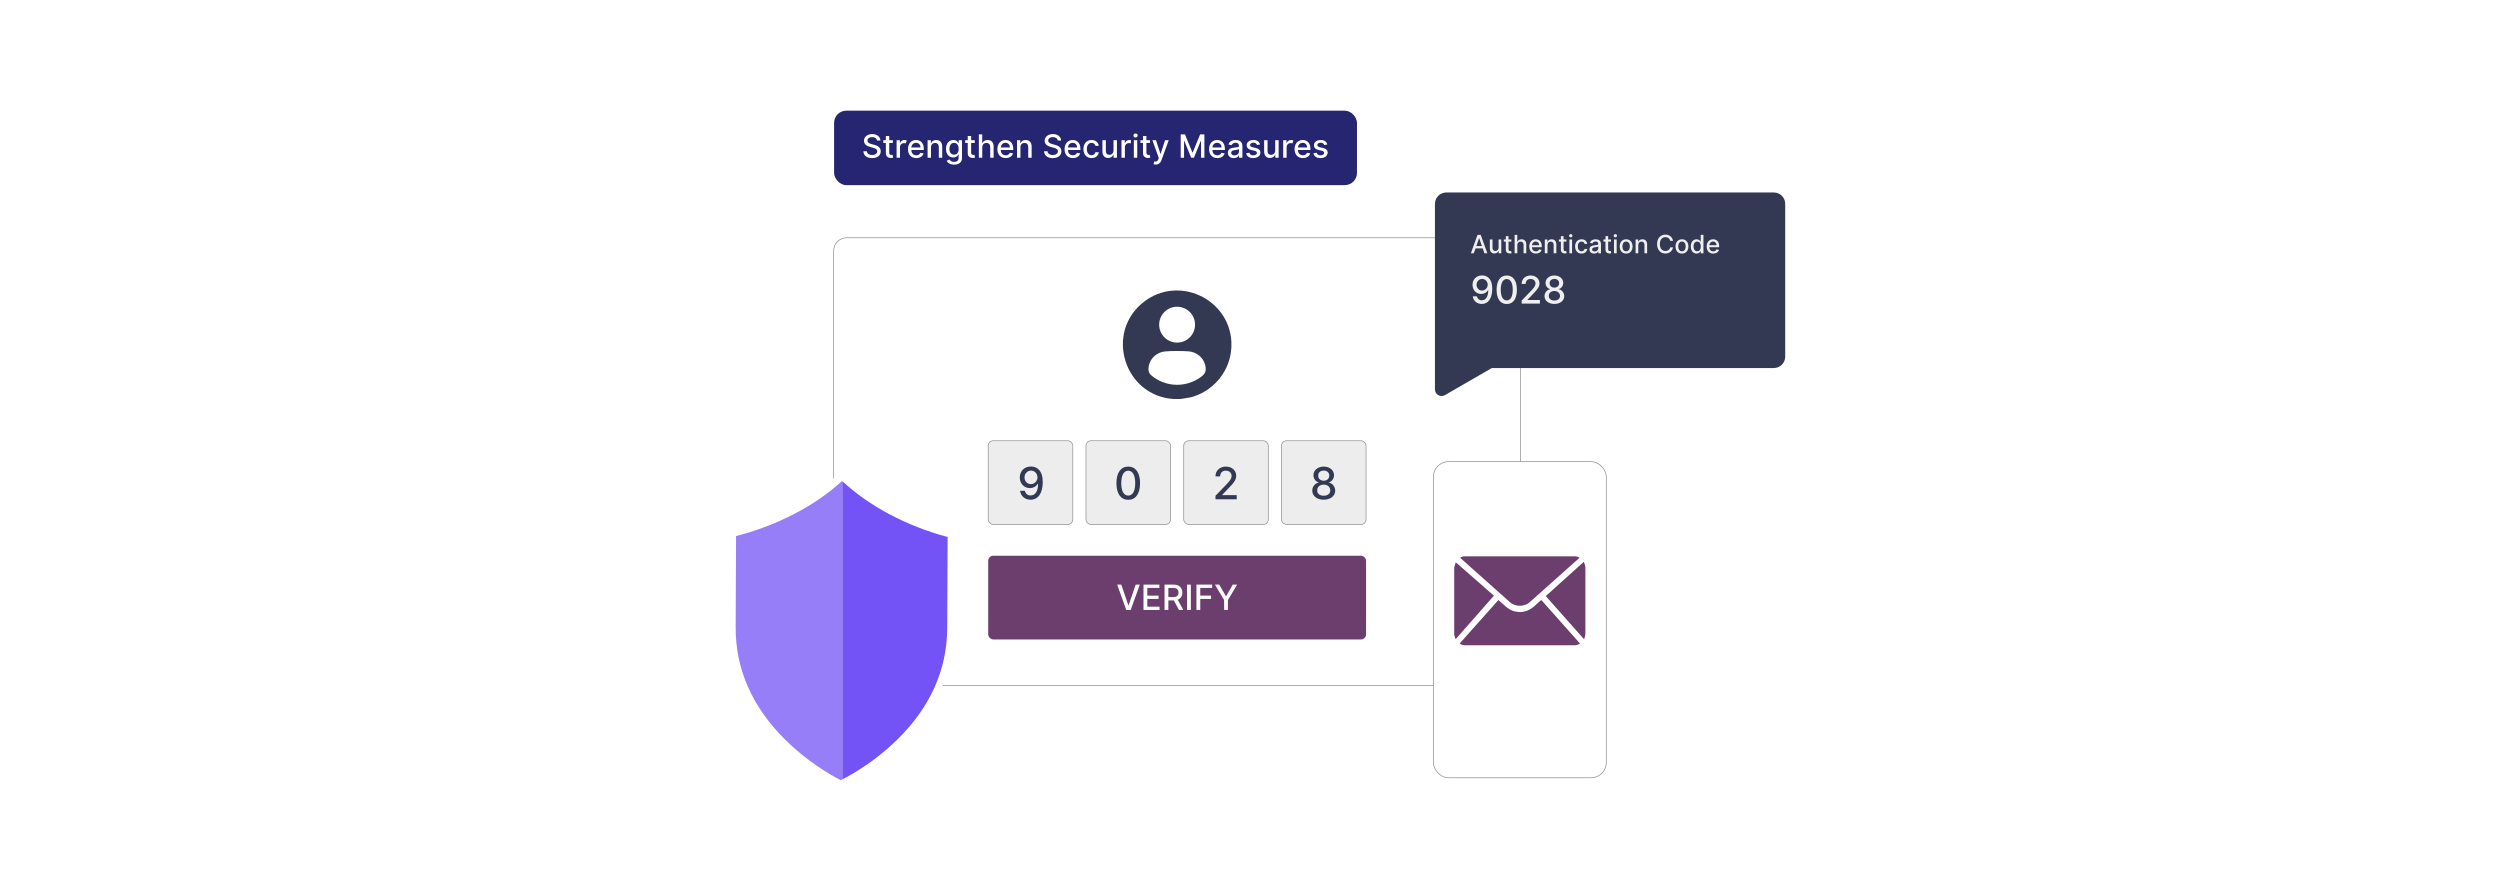 <?xml version="1.0" encoding="UTF-8"?>
<svg id="Layer_1" data-name="Layer 1" xmlns="http://www.w3.org/2000/svg" xmlns:xlink="http://www.w3.org/1999/xlink" viewBox="0 0 860 300">
  <defs>
    <filter id="drop-shadow-1" x="218.6" y="131.4" width="142.08" height="169.44" filterUnits="userSpaceOnUse">
      <feOffset dx="2.835" dy="2.835"/>
      <feGaussianBlur result="blur" stdDeviation="10"/>
      <feFlood flood-color="#000" flood-opacity=".1"/>
      <feComposite in2="blur" operator="in"/>
      <feComposite in="SourceGraphic"/>
    </filter>
  </defs>
  <rect y="0" width="860" height="300" fill="#fff"/>
  <g>
    <rect x="286.776" y="81.791" width="236.316" height="154.028" rx="4.474" ry="4.474" fill="#fff" stroke="#919191" stroke-miterlimit="10" stroke-width=".25"/>
    <g>
      <rect x="339.943" y="151.611" width="29.101" height="28.81" rx="1.747" ry="1.747" fill="#ededed" stroke="#919191" stroke-miterlimit="10" stroke-width=".25"/>
      <rect x="373.57" y="151.611" width="29.101" height="28.81" rx="1.747" ry="1.747" fill="#ededed" stroke="#919191" stroke-miterlimit="10" stroke-width=".25"/>
      <rect x="407.196" y="151.611" width="29.101" height="28.81" rx="1.747" ry="1.747" fill="#ededed" stroke="#919191" stroke-miterlimit="10" stroke-width=".25"/>
      <rect x="440.823" y="151.611" width="29.101" height="28.81" rx="1.747" ry="1.747" fill="#ededed" stroke="#919191" stroke-miterlimit="10" stroke-width=".25"/>
    </g>
    <g>
      <rect x="339.943" y="191.163" width="129.982" height="28.81" rx="1.747" ry="1.747" fill="#6c3e6d"/>
      <g>
        <path d="M388.15,208.211h.098l2.426-7.101h1.422l-3.137,8.719h-1.52l-3.138-8.719h1.422l2.427,7.101Z" fill="#fff"/>
        <path d="M393.362,201.11h5.466v1.132h-4.151v2.657h3.865v1.128h-3.865v2.669h4.202v1.132h-5.517v-8.719Z" fill="#fff"/>
        <path d="M400.599,201.11h3.107c2.022,0,3.019,1.128,3.019,2.733,0,1.171-.532,2.061-1.601,2.457l1.933,3.529h-1.498l-1.771-3.299h-1.873v3.299h-1.315v-8.719ZM403.583,205.398c1.281,0,1.817-.571,1.817-1.554,0-.987-.536-1.605-1.835-1.605h-1.652v3.159h1.669Z" fill="#fff"/>
        <path d="M409.654,209.829h-1.315v-8.719h1.315v8.719Z" fill="#fff"/>
        <path d="M411.573,201.11h5.407v1.132h-4.091v2.657h3.704v1.128h-3.704v3.802h-1.315v-8.719Z" fill="#fff"/>
        <path d="M419.427,201.11l2.278,3.963h.094l2.277-3.963h1.495l-3.163,5.296v3.423h-1.312v-3.423l-3.163-5.296h1.494Z" fill="#fff"/>
      </g>
    </g>
    <path d="M423.594,117.505v2.187c-.111.447-.096.946-.156,1.411-.974,7.459-6.606,13.734-13.874,15.586l-3.547.574c-.724-.031-1.467.042-2.188,0-17.097-.999-23.933-22.853-10.349-33.422,11.838-9.21,29.29-1.181,30.115,13.663ZM411.096,111.689c0-3.408-2.763-6.17-6.172-6.17s-6.172,2.762-6.172,6.17,2.763,6.17,6.172,6.17,6.172-2.762,6.172-6.17ZM400.897,120.88c-2.794.23-5.237,2.267-5.728,5.065-.361,2.062.263,2.828,1.854,3.94,4.732,3.308,11.012,3.317,15.757.03,1.721-1.192,2.325-2.08,1.821-4.26-.625-2.708-3.032-4.607-5.777-4.796-2.21-.152-5.728-.16-7.927.021Z" fill="#333952"/>
    <rect x="493.075" y="158.805" width="59.488" height="108.747" rx="5.228" ry="5.228" fill="#fff" stroke="#919191" stroke-miterlimit="10" stroke-width=".25"/>
    <path d="M358.709,165.803c-.005,3.884-1.614,6.1-4.192,6.1-1.982,0-3.369-1.268-3.613-3.061h1.652c.217.948.899,1.598,1.961,1.598,1.625,0,2.584-1.489,2.589-4.041h-.087c-.569.932-1.576,1.506-2.752,1.506-1.923,0-3.461-1.527-3.461-3.651s1.522-3.792,3.851-3.775c1.978.016,4.046,1.246,4.052,5.325ZM352.431,164.232c0,1.289.926,2.308,2.199,2.308,1.268,0,2.264-1.083,2.264-2.324s-.948-2.33-2.232-2.33c-1.273,0-2.231,1.035-2.231,2.346Z" fill="#333952"/>
    <path d="M384.049,166.209c.005-3.613,1.522-5.704,4.068-5.704,2.541,0,4.063,2.097,4.063,5.704,0,3.635-1.5,5.726-4.063,5.726-2.567-.005-4.068-2.096-4.068-5.726ZM390.517,166.209c0-2.763-.91-4.285-2.4-4.285-1.495,0-2.399,1.522-2.405,4.285,0,2.773.904,4.279,2.405,4.279,1.495,0,2.4-1.506,2.4-4.279Z" fill="#333952"/>
    <path d="M418.13,170.538l3.754-3.889c1.192-1.262,1.777-1.966,1.777-2.947,0-1.105-.856-1.798-1.982-1.798-1.197,0-1.966.78-1.961,1.972h-1.598c0-2.026,1.517-3.37,3.591-3.37,2.091,0,3.543,1.365,3.543,3.147,0,1.24-.58,2.221-2.611,4.274l-2.205,2.308v.081h4.995v1.435h-7.302v-1.213Z" fill="#333952"/>
    <path d="M451.418,168.793c-.011-1.397.97-2.573,2.232-2.795v-.065c-1.1-.26-1.831-1.278-1.82-2.47-.011-1.696,1.484-2.958,3.537-2.958,2.031,0,3.526,1.262,3.537,2.958-.011,1.197-.742,2.21-1.819,2.47v.065c1.24.222,2.221,1.398,2.231,2.795-.011,1.798-1.642,3.109-3.949,3.109-2.329,0-3.96-1.311-3.949-3.109ZM457.621,168.685c-.011-1.154-.965-1.977-2.254-1.977-1.31,0-2.264.823-2.253,1.977-.011,1.11.866,1.847,2.253,1.847,1.371,0,2.243-.737,2.254-1.847ZM457.274,163.604c-.011-1.04-.78-1.728-1.907-1.728-1.148,0-1.917.688-1.906,1.728-.011,1.056.785,1.766,1.906,1.766,1.105,0,1.897-.71,1.907-1.766Z" fill="#333952"/>
    <path d="M610.202,66.215h-112.674c-2.158,0-3.908,1.75-3.908,3.908v63.831c0,1.753,1.898,2.849,3.416,1.972l16.14-9.319h97.025c2.158,0,3.908-1.75,3.908-3.908v-52.576c0-2.158-1.75-3.908-3.908-3.908Z" fill="#333952"/>
    <g>
      <path d="M505.981,87.134l2.283-6.344h1.105l2.283,6.344h-1.017l-.579-1.679h-2.478l-.583,1.679h-1.016ZM509.779,84.65l-.935-2.707h-.05l-.935,2.707h1.921Z" fill="#efefef"/>
      <path d="M515.511,82.376h.929v4.758h-.91v-.824h-.05c-.22.508-.706.886-1.422.886-.914,0-1.56-.613-1.56-1.794v-3.026h.926v2.915c0,.647.397,1.062.97,1.062.52,0,1.121-.384,1.118-1.192v-2.785Z" fill="#efefef"/>
      <path d="M519.906,83.12h-.976v2.617c0,.536.27.635.569.635.149,0,.264-.028.325-.04l.168.765c-.108.04-.307.096-.602.099-.731.016-1.391-.403-1.388-1.267v-2.809h-.696v-.744h.696v-1.14h.927v1.14h.976v.744Z" fill="#efefef"/>
      <path d="M521.956,87.134h-.926v-6.344h.913v2.36h.06c.223-.514.669-.836,1.409-.836.979,0,1.629.607,1.629,1.794v3.026h-.926v-2.915c0-.697-.381-1.103-1.02-1.103-.659,0-1.14.434-1.14,1.193v2.825Z" fill="#efefef"/>
      <path d="M526.07,84.786c0-1.462.873-2.472,2.199-2.472,1.078,0,2.106.672,2.106,2.392v.328h-3.383c.024.917.558,1.431,1.351,1.431.526,0,.929-.23,1.097-.679l.876.158c-.21.774-.944,1.286-1.982,1.286-1.403,0-2.264-.967-2.264-2.444ZM529.468,84.34c-.003-.728-.474-1.261-1.192-1.261-.753,0-1.242.585-1.279,1.261h2.472Z" fill="#efefef"/>
      <path d="M532.337,87.134h-.926v-4.758h.889v.774h.059c.22-.505.688-.836,1.403-.836.973,0,1.62.617,1.62,1.794v3.026h-.927v-2.915c0-.691-.381-1.103-1.01-1.103-.644,0-1.108.434-1.108,1.193v2.825Z" fill="#efefef"/>
      <path d="M538.846,83.12h-.976v2.617c0,.536.27.635.569.635.149,0,.264-.028.325-.04l.168.765c-.108.04-.307.096-.602.099-.731.016-1.391-.403-1.388-1.267v-2.809h-.696v-.744h.696v-1.14h.927v1.14h.976v.744Z" fill="#efefef"/>
      <path d="M539.752,81.091c0-.303.264-.554.586-.554.318,0,.585.251.585.554,0,.304-.267.552-.585.552-.322,0-.586-.248-.586-.552ZM539.87,82.376h.926v4.758h-.926v-4.758Z" fill="#efefef"/>
      <path d="M541.829,84.777c0-1.453.867-2.462,2.208-2.462,1.081,0,1.865.638,1.964,1.599h-.901c-.099-.446-.458-.818-1.047-.818-.774,0-1.288.641-1.288,1.66,0,1.038.505,1.691,1.288,1.691.529,0,.93-.304,1.047-.818h.901c-.102.926-.83,1.602-1.954,1.602-1.382,0-2.218-1.019-2.218-2.454Z" fill="#efefef"/>
      <path d="M546.775,85.79c0-1.081.923-1.316,1.824-1.422.856-.099,1.202-.093,1.202-.431v-.021c0-.539-.307-.852-.904-.852-.623,0-.97.325-1.105.663l-.871-.198c.31-.867,1.103-1.214,1.964-1.214.756,0,1.847.276,1.847,1.66v3.16h-.905v-.65h-.037c-.176.356-.619.756-1.406.756-.904,0-1.607-.514-1.607-1.45ZM549.805,85.418v-.614c-.133.133-.846.214-1.145.254-.536.071-.976.248-.976.743,0,.459.377.694.901.694.77,0,1.22-.514,1.22-1.078Z" fill="#efefef"/>
      <path d="M554.188,83.12h-.976v2.617c0,.536.27.635.569.635.149,0,.264-.028.325-.04l.168.765c-.108.04-.307.096-.602.099-.731.016-1.391-.403-1.388-1.267v-2.809h-.696v-.744h.696v-1.14h.927v1.14h.976v.744Z" fill="#efefef"/>
      <path d="M555.095,81.091c0-.303.264-.554.585-.554.319,0,.586.251.586.554,0,.304-.267.552-.586.552-.321,0-.585-.248-.585-.552ZM555.213,82.376h.926v4.758h-.926v-4.758Z" fill="#efefef"/>
      <path d="M557.172,84.777c0-1.48.876-2.462,2.218-2.462,1.341,0,2.218.982,2.218,2.462,0,1.472-.877,2.454-2.218,2.454-1.342,0-2.218-.982-2.218-2.454ZM560.672,84.774c0-.911-.409-1.685-1.279-1.685-.877,0-1.285.774-1.285,1.685,0,.914.408,1.679,1.285,1.679.87,0,1.279-.765,1.279-1.679Z" fill="#efefef"/>
      <path d="M563.568,87.134h-.926v-4.758h.889v.774h.059c.22-.505.688-.836,1.403-.836.973,0,1.62.617,1.62,1.794v3.026h-.926v-2.915c0-.691-.382-1.103-1.011-1.103-.644,0-1.108.434-1.108,1.193v2.825Z" fill="#efefef"/>
      <path d="M574.545,82.853c-.157-.821-.836-1.276-1.645-1.276-1.094,0-1.911.846-1.911,2.385,0,1.552.821,2.385,1.908,2.385.802,0,1.483-.446,1.647-1.258l.967.003c-.207,1.255-1.227,2.128-2.62,2.128-1.648,0-2.853-1.23-2.853-3.259s1.212-3.259,2.853-3.259c1.341,0,2.403.793,2.62,2.15h-.967Z" fill="#efefef"/>
      <path d="M576.374,84.777c0-1.48.876-2.462,2.218-2.462,1.341,0,2.218.982,2.218,2.462,0,1.472-.877,2.454-2.218,2.454-1.342,0-2.218-.982-2.218-2.454ZM579.874,84.774c0-.911-.409-1.685-1.279-1.685-.877,0-1.285.774-1.285,1.685,0,.914.408,1.679,1.285,1.679.87,0,1.279-.765,1.279-1.679Z" fill="#efefef"/>
      <path d="M581.637,84.765c0-1.542.846-2.45,1.995-2.45.886,0,1.201.539,1.369.834h.056v-2.357h.926v6.344h-.904v-.74h-.077c-.168.304-.509.833-1.376.833-1.155,0-1.988-.923-1.988-2.462ZM585.072,84.755c0-.994-.434-1.654-1.242-1.654-.837,0-1.258.71-1.258,1.654,0,.954.431,1.682,1.258,1.682.799,0,1.242-.682,1.242-1.682Z" fill="#efefef"/>
      <path d="M587.093,84.786c0-1.462.873-2.472,2.199-2.472,1.078,0,2.106.672,2.106,2.392v.328h-3.383c.024.917.558,1.431,1.351,1.431.526,0,.929-.23,1.097-.679l.876.158c-.21.774-.944,1.286-1.982,1.286-1.403,0-2.264-.967-2.264-2.444ZM590.49,84.34c-.003-.728-.474-1.261-1.192-1.261-.753,0-1.242.585-1.279,1.261h2.472Z" fill="#efefef"/>
    </g>
    <g>
      <path d="M513.332,99.318c-.005,3.337-1.387,5.24-3.603,5.24-1.703,0-2.894-1.089-3.103-2.629h1.419c.186.815.772,1.373,1.685,1.373,1.397,0,2.221-1.28,2.225-3.472h-.074c-.488.801-1.355,1.294-2.364,1.294-1.652,0-2.974-1.312-2.974-3.137s1.308-3.258,3.309-3.244c1.699.014,3.477,1.071,3.481,4.575ZM507.938,97.969c0,1.107.795,1.982,1.889,1.982,1.09,0,1.945-.931,1.945-1.997s-.815-2.001-1.917-2.001c-1.094,0-1.917.889-1.917,2.015Z" fill="#efefef"/>
      <path d="M514.827,99.668c.005-3.104,1.308-4.901,3.495-4.901,2.183,0,3.49,1.801,3.49,4.901,0,3.123-1.289,4.919-3.49,4.919-2.206-.004-3.495-1.801-3.495-4.919ZM520.384,99.668c0-2.373-.782-3.682-2.062-3.682-1.285,0-2.062,1.308-2.066,3.682,0,2.383.777,3.676,2.066,3.676,1.284,0,2.062-1.294,2.062-3.676Z" fill="#efefef"/>
      <path d="M523.462,103.386l3.225-3.341c1.024-1.085,1.527-1.69,1.527-2.532,0-.95-.735-1.545-1.704-1.545-1.028,0-1.69.67-1.685,1.694h-1.373c0-1.741,1.304-2.895,3.086-2.895,1.796,0,3.044,1.173,3.044,2.704,0,1.065-.498,1.908-2.243,3.672l-1.895,1.982v.07h4.291v1.233h-6.273v-1.042Z" fill="#efefef"/>
      <path d="M531.318,101.887c-.009-1.201.834-2.21,1.918-2.401v-.056c-.944-.223-1.573-1.098-1.563-2.122-.01-1.456,1.274-2.541,3.039-2.541,1.745,0,3.029,1.085,3.039,2.541-.01,1.029-.638,1.899-1.565,2.122v.056c1.066.191,1.908,1.201,1.918,2.401-.01,1.545-1.41,2.671-3.393,2.671-2.002,0-3.402-1.127-3.394-2.671ZM536.648,101.794c-.009-.991-.828-1.699-1.935-1.699-1.127,0-1.945.708-1.937,1.699-.009.954.745,1.587,1.937,1.587,1.177,0,1.927-.633,1.935-1.587ZM536.35,97.429c-.009-.894-.67-1.484-1.638-1.484-.987,0-1.647.591-1.639,1.484-.009.908.675,1.517,1.639,1.517.949,0,1.629-.609,1.638-1.517Z" fill="#efefef"/>
    </g>
    <g>
      <path d="M542.126,191.372c.326.151.673.157.995.351.112.067.293.127.121.254l-17.37,15.478c-1.815,1.246-4.294,1.228-6.11,0l-17.416-15.525c-.142-.193,1.062-.544,1.162-.557h38.619Z" fill="#6c3e6d"/>
      <path d="M515.435,206.419c1.821,1.41,3.196,3.299,5.559,3.885,2.468.611,4.615.026,6.558-1.541.34-.274,2.521-2.401,2.691-2.326l13.273,14.938c-.509.407-1.164.562-1.804.607l-37.884-.001c-.608-.068-1.233-.216-1.712-.606l13.319-14.955Z" fill="#6c3e6d"/>
      <path d="M513.903,204.916l-13.134,14.927c-.157.001-.52-1.379-.514-1.618l-.001-23.008.515-1.804,13.134,11.503Z" fill="#6c3e6d"/>
      <path d="M544.772,193.322c.181-.002.657,1.616.607,1.895l-.001,23.008c.006.239-.357,1.619-.514,1.618l-13.119-14.792,13.027-11.729Z" fill="#6c3e6d"/>
    </g>
    <g filter="url(#drop-shadow-1)">
      <g>
        <path d="M245.89,178.019h0c.001-.137.001-.197.001-.211-0.0.025-.001.211-.001.211Z" fill="#d3dafd"/>
        <path d="M245.89,178.019h0c.001-.137.001-.197.001-.211-0.0.025-.001.211-.001.211Z" fill="#d3dafd"/>
        <path d="M327.66,178.385s.001-.186.001-.211c0,.014-0.0.074-.001.211h0Z" fill="#d3dafd"/>
        <path d="M327.66,178.385s.001-.186.001-.211c0,.014-0.0.074-.001.211h0Z" fill="#d3dafd"/>
        <path d="M286.926,158.805c-9.052,9.696-23.495,17.642-38.951,21.028-.005,1.032-.03,6.751-.148,33.111-.157,35.164,33.308,52.348,38.504,54.985,5.034-2.317,38.922-19.474,39.079-54.638.118-26.36.143-32.079.148-33.111-15.425-3.524-29.667-11.598-38.632-21.375Z" fill="#fff"/>
      </g>
      <g>
        <path d="M286.845,162.618c-9.331,8.56-22.259,15.288-36.474,18.955l-.14,31.364c-.064,14.351,5.637,27.334,16.946,38.589,7.431,7.395,15.243,11.982,19.208,14.044.17-.086.357-.184.542-.28v-102.6c-.027-.025-.055-.048-.081-.073Z" fill="#967ef8"/>
        <path d="M286.926,162.691v102.6c4.122-2.144,11.615-6.577,18.791-13.592,11.409-11.154,17.226-24.085,17.29-38.436l.14-31.365c-14.142-3.783-26.974-10.598-36.221-19.207Z" fill="#7352f6"/>
      </g>
    </g>
    <g>
      <rect x="286.926" y="38.072" width="179.875" height="25.607" rx="4.193" ry="4.193" fill="#262572"/>
      <g>
        <path d="M300.032,47.167c-.988,0-1.612.506-1.612,1.188-.004.769.831,1.062,1.458,1.224l.785.204c1.02.251,2.31.812,2.31,2.259,0,1.361-1.086,2.353-2.973,2.353-1.8,0-2.925-.898-3.004-2.353h1.216c.071.875.847,1.29,1.78,1.29,1.032,0,1.781-.518,1.781-1.302,0-.713-.663-.996-1.522-1.224l-.949-.259c-1.29-.349-2.09-1.004-2.09-2.122,0-1.384,1.235-2.306,2.847-2.306,1.631,0,2.769.934,2.804,2.22h-1.169c-.086-.741-.741-1.173-1.663-1.173Z" fill="#fff"/>
        <path d="M307.135,49.179h-1.235v3.314c0,.678.341.804.722.804.188,0,.333-.035.412-.051l.212.969c-.138.051-.389.122-.761.126-.926.019-1.761-.51-1.757-1.604v-3.557h-.883v-.941h.883v-1.443h1.172v1.443h1.235v.941Z" fill="#fff"/>
        <path d="M308.428,48.238h1.133v.957h.063c.22-.647.815-1.047,1.529-1.047.33,0,.588.086.788.22l-.377.981c-.141-.071-.317-.118-.545-.118-.812,0-1.419.568-1.419,1.353v3.678h-1.173v-6.023Z" fill="#fff"/>
        <path d="M312.336,51.289c0-1.851,1.106-3.129,2.784-3.129,1.365,0,2.667.851,2.667,3.027v.416h-4.283c.032,1.161.706,1.812,1.71,1.812.666,0,1.176-.29,1.388-.859l1.11.2c-.267.981-1.196,1.627-2.51,1.627-1.776,0-2.867-1.224-2.867-3.094ZM316.638,50.724c-.004-.922-.6-1.596-1.51-1.596-.953,0-1.572.741-1.62,1.596h3.129Z" fill="#fff"/>
        <path d="M320.264,54.261h-1.173v-6.023h1.125v.981h.075c.278-.639.871-1.059,1.776-1.059,1.231,0,2.051.781,2.051,2.271v3.832h-1.172v-3.69c0-.875-.482-1.397-1.278-1.397-.816,0-1.404.549-1.404,1.51v3.577Z" fill="#fff"/>
        <path d="M325.65,55.281l1.008-.415c.208.333.588.823,1.565.823.89,0,1.537-.412,1.537-1.341v-1.185h-.075c-.212.384-.639,1.008-1.745,1.008-1.423,0-2.518-1.023-2.518-2.945,0-1.917,1.071-3.067,2.525-3.067,1.122,0,1.538.683,1.745,1.055h.086v-.977h1.149v6.157c0,1.537-1.184,2.239-2.718,2.239-1.439,0-2.243-.627-2.561-1.353ZM329.772,51.21c0-1.22-.549-2.055-1.573-2.055-1.059,0-1.592.898-1.592,2.055,0,1.184.545,1.988,1.592,1.988,1.012,0,1.573-.745,1.573-1.988Z" fill="#fff"/>
        <path d="M335.31,49.179h-1.235v3.314c0,.678.341.804.722.804.188,0,.333-.035.412-.051l.212.969c-.138.051-.389.122-.761.126-.925.019-1.761-.51-1.757-1.604v-3.557h-.882v-.941h.882v-1.443h1.173v1.443h1.235v.941Z" fill="#fff"/>
        <path d="M337.901,54.261h-1.173v-8.031h1.157v2.988h.074c.282-.651.847-1.059,1.784-1.059,1.239,0,2.063.769,2.063,2.271v3.832h-1.173v-3.69c0-.882-.482-1.397-1.29-1.397-.835,0-1.443.549-1.443,1.51v3.577Z" fill="#fff"/>
        <path d="M343.103,51.289c0-1.851,1.106-3.129,2.784-3.129,1.365,0,2.667.851,2.667,3.027v.416h-4.283c.032,1.161.706,1.812,1.71,1.812.666,0,1.176-.29,1.388-.859l1.11.2c-.267.981-1.196,1.627-2.51,1.627-1.776,0-2.867-1.224-2.867-3.094ZM347.405,50.724c-.004-.922-.6-1.596-1.51-1.596-.953,0-1.572.741-1.62,1.596h3.129Z" fill="#fff"/>
        <path d="M351.031,54.261h-1.173v-6.023h1.125v.981h.075c.278-.639.871-1.059,1.776-1.059,1.231,0,2.051.781,2.051,2.271v3.832h-1.172v-3.69c0-.875-.482-1.397-1.278-1.397-.816,0-1.404.549-1.404,1.51v3.577Z" fill="#fff"/>
        <path d="M362.188,47.167c-.988,0-1.612.506-1.612,1.188-.004.769.831,1.062,1.458,1.224l.785.204c1.02.251,2.31.812,2.31,2.259,0,1.361-1.086,2.353-2.973,2.353-1.8,0-2.925-.898-3.003-2.353h1.215c.071.875.847,1.29,1.78,1.29,1.032,0,1.781-.518,1.781-1.302,0-.713-.663-.996-1.522-1.224l-.949-.259c-1.29-.349-2.09-1.004-2.09-2.122,0-1.384,1.235-2.306,2.847-2.306,1.631,0,2.769.934,2.804,2.22h-1.169c-.086-.741-.741-1.173-1.663-1.173Z" fill="#fff"/>
        <path d="M366.209,51.289c0-1.851,1.106-3.129,2.784-3.129,1.365,0,2.667.851,2.667,3.027v.416h-4.283c.032,1.161.706,1.812,1.71,1.812.666,0,1.176-.29,1.388-.859l1.11.2c-.267.981-1.196,1.627-2.51,1.627-1.776,0-2.867-1.224-2.867-3.094ZM370.511,50.724c-.004-.922-.6-1.596-1.51-1.596-.953,0-1.572.741-1.62,1.596h3.129Z" fill="#fff"/>
        <path d="M372.694,51.277c0-1.839,1.098-3.118,2.796-3.118,1.369,0,2.361.808,2.486,2.023h-1.141c-.126-.565-.58-1.035-1.325-1.035-.981,0-1.631.812-1.631,2.102,0,1.313.639,2.141,1.631,2.141.67,0,1.176-.384,1.325-1.035h1.141c-.129,1.172-1.051,2.027-2.474,2.027-1.749,0-2.808-1.29-2.808-3.106Z" fill="#fff"/>
        <path d="M383.049,48.238h1.176v6.023h-1.153v-1.043h-.063c-.278.643-.894,1.122-1.8,1.122-1.157,0-1.977-.777-1.977-2.271v-3.832h1.173v3.69c0,.82.502,1.345,1.227,1.345.659,0,1.42-.486,1.416-1.51v-3.525Z" fill="#fff"/>
        <path d="M385.795,48.238h1.133v.957h.063c.22-.647.823-1.047,1.529-1.047.149,0,.38.012.498.027v1.122c-.094-.027-.369-.07-.612-.07-.832,0-1.439.568-1.439,1.357v3.678h-1.173v-6.023Z" fill="#fff"/>
        <path d="M389.888,46.61c0-.384.334-.702.741-.702.404,0,.741.318.741.702s-.337.698-.741.698c-.408,0-.741-.314-.741-.698ZM390.037,48.238h1.173v6.023h-1.173v-6.023Z" fill="#fff"/>
        <path d="M395.598,49.179h-1.235v3.314c0,.678.341.804.722.804.188,0,.333-.035.412-.051l.212.969c-.138.051-.389.122-.761.126-.925.019-1.761-.51-1.757-1.604v-3.557h-.882v-.941h.882v-1.443h1.173v1.443h1.235v.941Z" fill="#fff"/>
        <path d="M396.804,56.465l.282-.973c.647.172,1.066.106,1.361-.679l.172-.474-2.204-6.102h1.255l1.525,4.674h.062l1.525-4.674h1.259l-2.51,6.902c-.341.937-.972,1.463-1.945,1.463-.365,0-.659-.079-.784-.137Z" fill="#fff"/>
        <path d="M407.632,46.23l2.557,6.243h.094l2.557-6.243h1.471v8.031h-1.153v-5.811h-.075l-2.369,5.8h-.957l-2.369-5.804h-.075v5.815h-1.153v-8.031h1.471Z" fill="#fff"/>
        <path d="M415.908,51.289c0-1.851,1.106-3.129,2.784-3.129,1.365,0,2.667.851,2.667,3.027v.416h-4.283c.032,1.161.706,1.812,1.71,1.812.666,0,1.176-.29,1.388-.859l1.11.2c-.267.981-1.196,1.627-2.51,1.627-1.776,0-2.867-1.224-2.867-3.094ZM420.209,50.724c-.004-.922-.6-1.596-1.51-1.596-.953,0-1.572.741-1.62,1.596h3.129Z" fill="#fff"/>
        <path d="M422.38,52.559c0-1.368,1.169-1.667,2.31-1.8,1.083-.126,1.522-.118,1.522-.545v-.027c0-.683-.389-1.079-1.145-1.079-.788,0-1.227.412-1.4.839l-1.102-.251c.392-1.098,1.396-1.538,2.486-1.538.957,0,2.337.349,2.337,2.102v4h-1.145v-.824h-.047c-.223.451-.784.957-1.78.957-1.145,0-2.035-.651-2.035-1.835ZM426.215,52.089v-.776c-.169.169-1.071.271-1.451.321-.678.09-1.235.314-1.235.941,0,.58.478.878,1.141.878.977,0,1.545-.651,1.545-1.365Z" fill="#fff"/>
        <path d="M432.397,49.897c-.137-.404-.474-.808-1.203-.808-.667,0-1.169.329-1.165.792-.004.408.282.631.945.788l.958.22c1.105.255,1.647.78,1.647,1.631,0,1.09-1.008,1.863-2.463,1.863-1.353,0-2.239-.6-2.435-1.667l1.133-.173c.141.592.592.894,1.294.894.769,0,1.267-.364,1.267-.831,0-.377-.271-.635-.851-.765l-1.02-.224c-1.129-.251-1.647-.82-1.647-1.674,0-1.067.964-1.785,2.326-1.785,1.302,0,2.035.612,2.278,1.549l-1.063.188Z" fill="#fff"/>
        <path d="M438.678,48.238h1.177v6.023h-1.153v-1.043h-.062c-.278.643-.894,1.122-1.8,1.122-1.157,0-1.977-.777-1.977-2.271v-3.832h1.173v3.69c0,.82.502,1.345,1.228,1.345.658,0,1.419-.486,1.415-1.51v-3.525Z" fill="#fff"/>
        <path d="M441.425,48.238h1.134v.957h.062c.22-.647.815-1.047,1.529-1.047.329,0,.588.086.788.22l-.376.981c-.142-.071-.318-.118-.546-.118-.811,0-1.419.568-1.419,1.353v3.678h-1.173v-6.023Z" fill="#fff"/>
        <path d="M445.334,51.289c0-1.851,1.105-3.129,2.784-3.129,1.365,0,2.667.851,2.667,3.027v.416h-4.282c.031,1.161.706,1.812,1.71,1.812.666,0,1.176-.29,1.388-.859l1.109.2c-.267.981-1.195,1.627-2.51,1.627-1.776,0-2.866-1.224-2.866-3.094ZM449.636,50.724c-.004-.922-.6-1.596-1.51-1.596-.953,0-1.572.741-1.619,1.596h3.129Z" fill="#fff"/>
        <path d="M455.539,49.897c-.138-.404-.475-.808-1.204-.808-.667,0-1.169.329-1.165.792-.004.408.283.631.945.788l.957.22c1.105.255,1.647.78,1.647,1.631,0,1.09-1.008,1.863-2.463,1.863-1.353,0-2.239-.6-2.436-1.667l1.134-.173c.141.592.592.894,1.294.894.769,0,1.267-.364,1.267-.831,0-.377-.271-.635-.852-.765l-1.02-.224c-1.129-.251-1.647-.82-1.647-1.674,0-1.067.965-1.785,2.325-1.785,1.302,0,2.035.612,2.278,1.549l-1.062.188Z" fill="#fff"/>
      </g>
    </g>
  </g>
</svg>